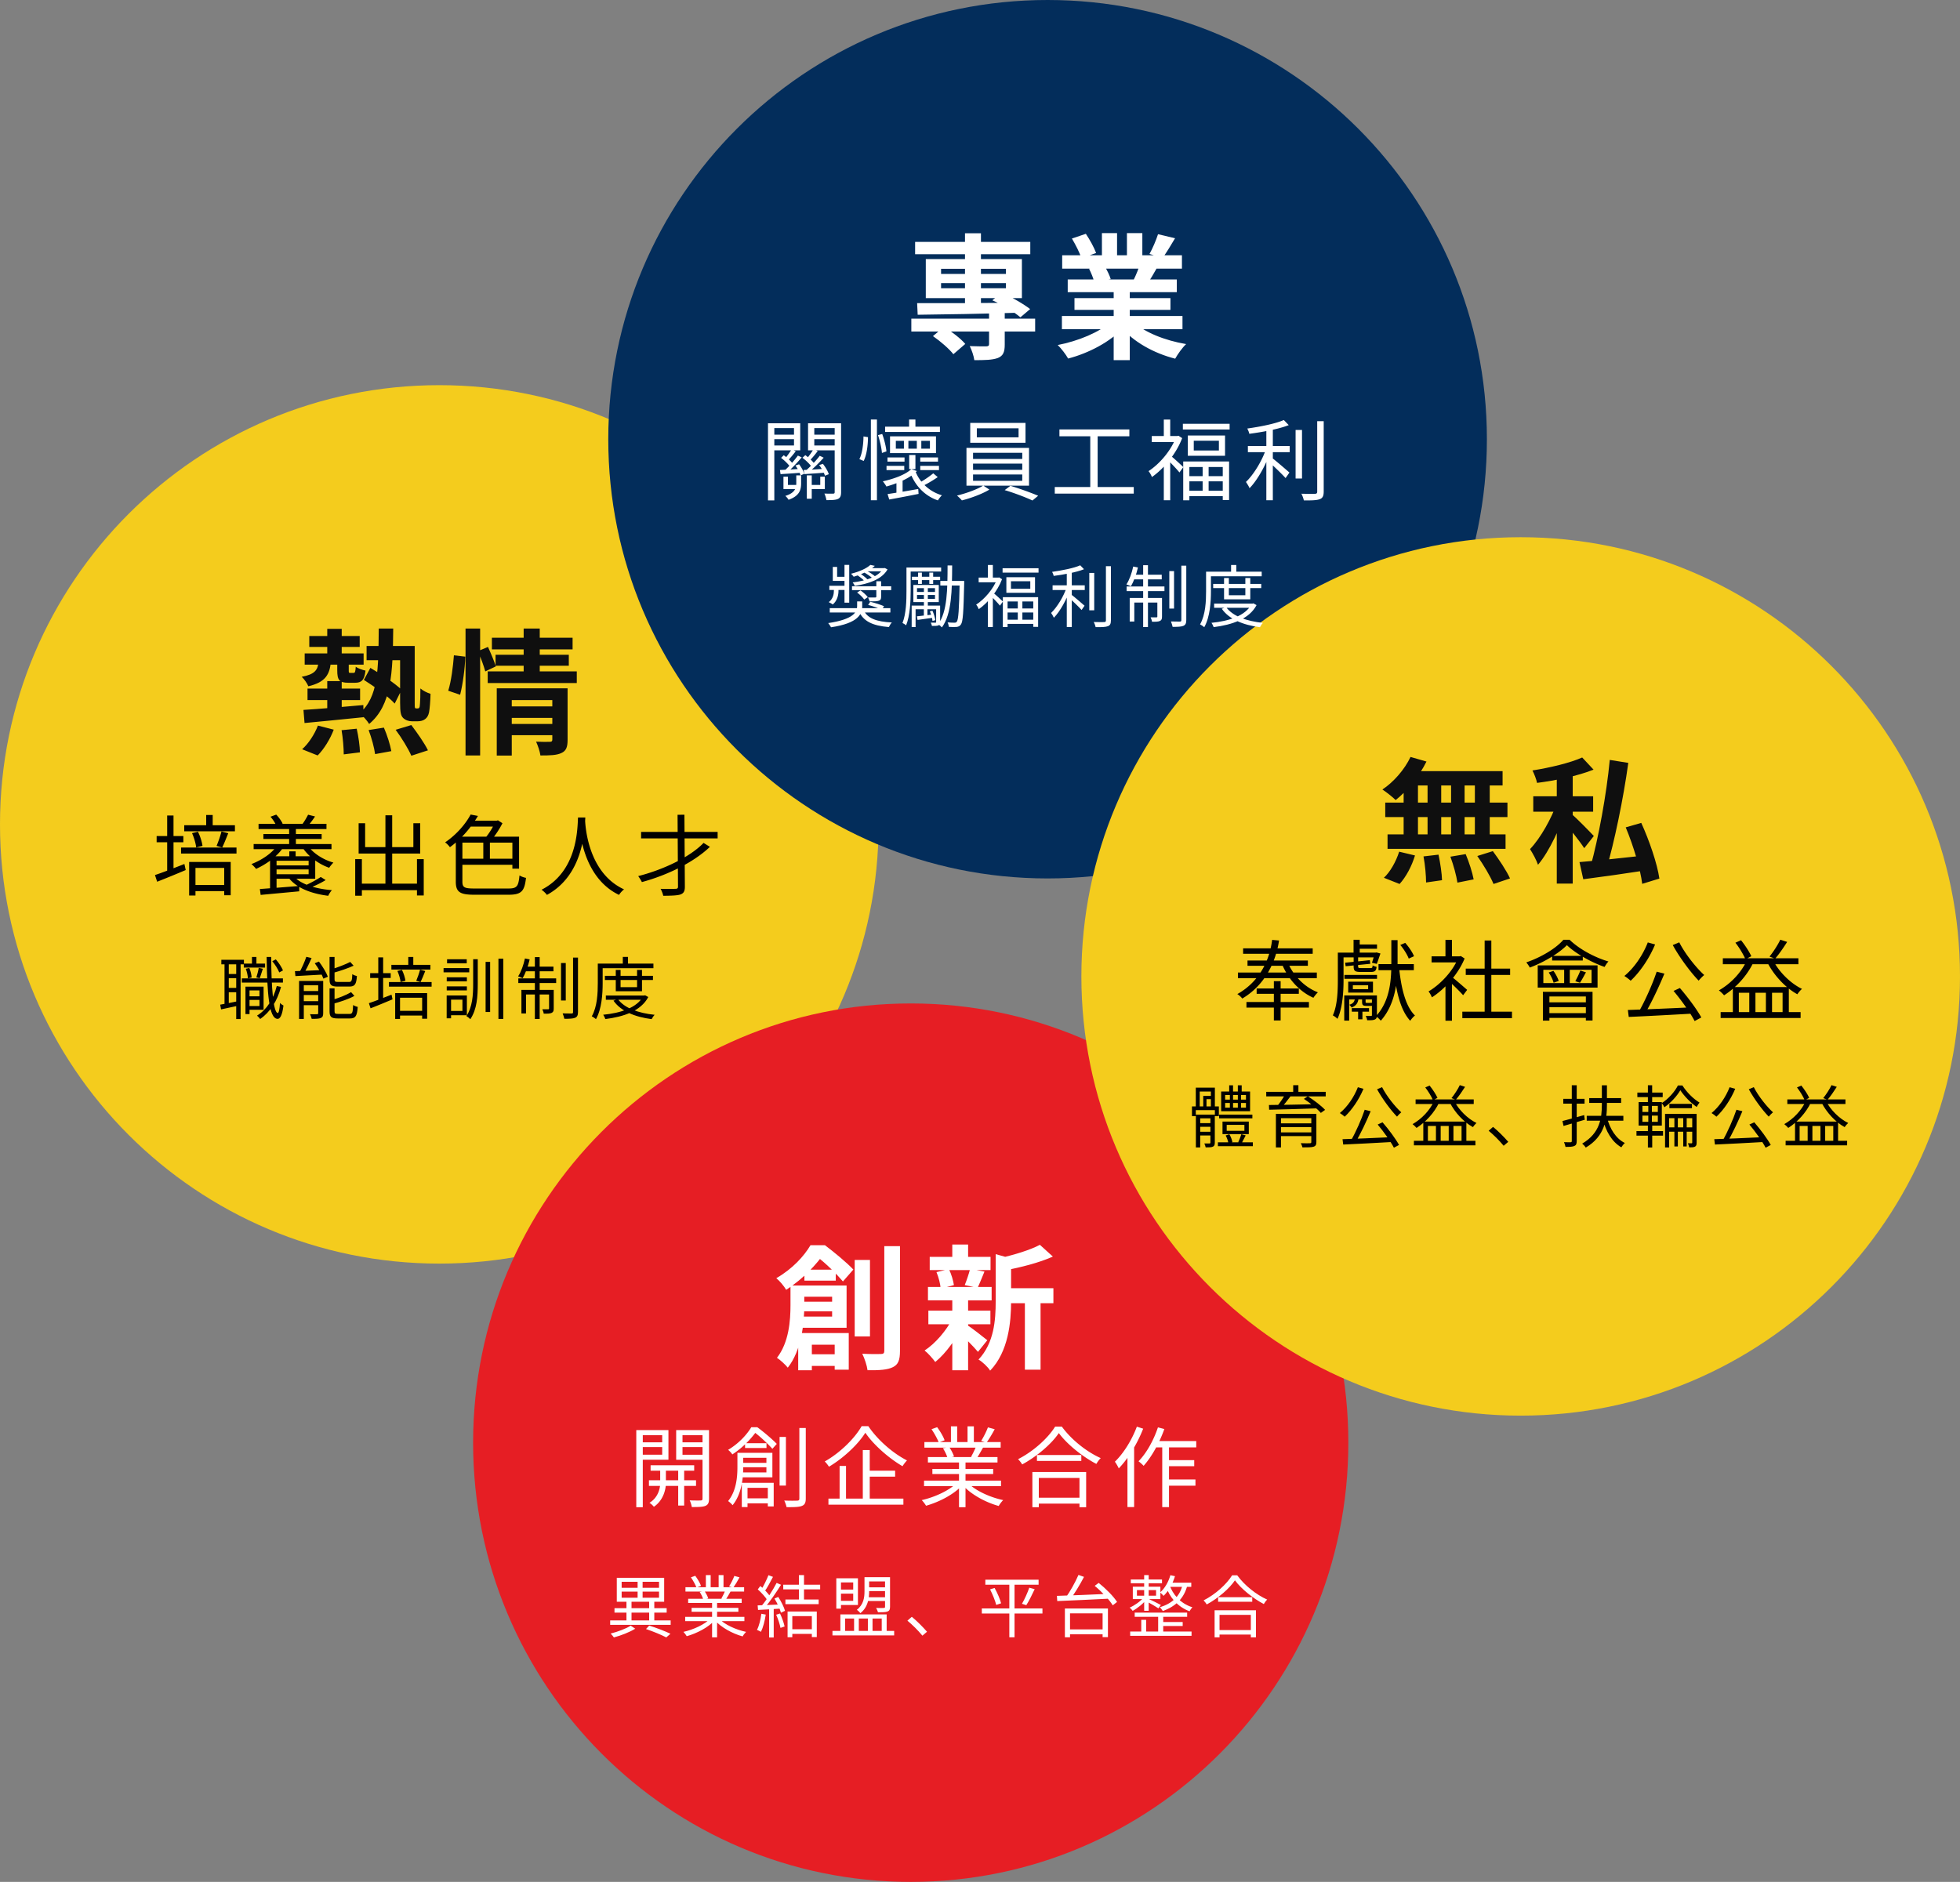 <svg xmlns="http://www.w3.org/2000/svg" width="580" height="557" fill="none" viewBox="0 0 580 557">
  <rect x="0" y="0" width="580" height="557" fill="#808080" stroke="none"/>
  <path fill="#F4CC1D" d="M260 244c0 71.797-58.203 130-130 130S0 315.797 0 244s58.203-130 130-130 130 58.203 130 130Z"/>
  <path fill="#E61E24" d="M399 427c0 71.797-57.979 130-129.5 130S140 498.797 140 427s57.979-130 129.5-130S399 355.203 399 427Z"/>
  <path fill="#032D5B" d="M440 130c0 71.797-58.203 130-130 130s-130-58.203-130-130S238.203 0 310 0s130 58.203 130 130Z"/>
  <path fill="#F4CC1D" d="M580 289c0 71.797-58.203 130-130 130s-130-58.203-130-130 58.203-130 130-130 130 58.203 130 130Z"/>
  <path fill="#fff" d="M269.68 94.32h36.64v3.8h-36.64v-3.8Zm1.12-22.72h34.08v3.64H270.8V71.6ZM292.68 92h4.64v10c0 2.16-.44 3.32-2.04 3.96-1.64.6-3.88.64-6.96.64-.16-1.24-.76-3-1.36-4.16 1.92.08 4.24.08 4.88.08.64-.04.84-.2.84-.68V92Zm-7.12-22.96h4.72V90.6h-4.72V69.04Zm-9.48 30.44 3.28-2.76c2.2 1.4 5 3.52 6.28 5.08l-3.52 3.04c-1.2-1.56-3.84-3.84-6.04-5.36Zm2.4-15.68v1.52h19.2V83.8h-19.2Zm0-4.24v1.52h19.2v-1.52h-19.2Zm-4.52-2.88h28.44v11.56h-28.44V76.68Zm19.68 12.2 2.8-2.16c2.96 1.2 6.48 3.28 8.4 4.76l-2.88 2.44c-1.88-1.6-5.4-3.8-8.32-5.04Zm-22.24.84c7.36.04 19.16 0 30.2-.12l-.2 2.96c-10.72.32-22.16.52-29.84.6l-.16-3.44Zm42.84 3.8h35.68v3.92h-35.68v-3.92Zm.08-17.96h35.44v3.96h-35.44v-3.96Zm1.64 7.16h32.28v3.76h-32.28v-3.76Zm2 5.52h28.4v3.48h-28.4v-3.48Zm11.6-3.6h4.76v21.96h-4.76V84.64ZM326.08 69h4.48v8.44h-4.48V69Zm7.4 0h4.56v8.16h-4.56V69Zm-4.8 26.28 3.76 1.68c-3.8 4.16-10.2 7.56-16.36 9.16-.64-1.16-2.04-3-3.08-4 6.04-1.16 12.4-3.8 15.68-6.84Zm6.6-.12c3.24 3.16 9.48 5.64 15.72 6.68-1.08 1-2.52 3-3.24 4.32-6.32-1.6-12.44-5-16.2-9.52l3.72-1.48Zm7.4-25.84 5.04 1.2c-1.28 2.2-2.64 4.36-3.68 5.84l-3.88-1.2c.92-1.64 1.96-4.08 2.52-5.84Zm-5.28 8.6 5.08 1.16c-1.08 1.92-2.12 3.68-2.96 4.96l-4.08-1.16c.72-1.44 1.56-3.48 1.96-4.96Zm-20.2-7.32 4.12-1.4c1.16 1.72 2.48 4.12 3.04 5.68L320 76.44c-.44-1.56-1.72-4-2.8-5.84Zm5.08 8.96 4.64-.72c.68 1.12 1.44 2.68 1.76 3.76l-4.88.84c-.24-1.04-.92-2.72-1.52-3.88Z"/>
  <path fill="#0F0F0F" d="M91.52 188.24h14.92v3.24H91.52v-3.24Zm16.96 2.96h12.2v4.2h-12.2v-4.2Zm-18.32 2.2h17.44v3.32H90.16v-3.32Zm6.68-7.28h4.28v9h-4.28v-9Zm0 15.48h4.28v9.72h-4.28v-9.72ZM91 203.8h15.56v3.4H91v-3.4Zm-1.2 6.32c4.48-.28 11.28-.84 17.72-1.44l.04 3.6c-6.24.64-12.72 1.28-17.44 1.72l-.32-3.88Zm10-14.6h3.4v2.88c0 .72.04.76.48.76h.92c.44 0 .56-.2.68-1.84.6.52 1.96.96 2.88 1.16-.32 2.84-1.2 3.6-3.08 3.6h-2c-2.72 0-3.28-.84-3.28-3.68v-2.88Zm12.28-9.48h4.28c-.12 13.24-.48 22.68-7.12 28.24-.6-1-1.88-2.48-2.88-3.12 5.68-4.88 5.6-13.08 5.72-25.12Zm-4.4 15.2 1.92-3.56c3.08 1.8 7.28 4.56 9.24 6.48l-2.04 4.08c-1.88-2.08-6-5.04-9.12-7Zm10.72-10.04h4.32v16.68c0 .92 0 1.44.08 1.6.08.16.2.2.36.2h.44c.2 0 .36-.04.44-.2.16-.16.2-.52.24-1.24.08-.76.12-2.4.12-4.48.76.68 2 1.28 3 1.6-.04 2.04-.24 4.52-.44 5.48-.2.96-.6 1.6-1.16 2-.56.44-1.36.64-2.16.64h-1.8c-.88 0-1.88-.32-2.56-1-.64-.68-.88-1.52-.88-4.48v-16.8Zm-17.32 24.92 4.48-.44c.52 2.28.92 5.2.96 7l-4.8.6c0-1.84-.24-4.84-.64-7.16Zm8-.04 4.52-.72c.96 2.2 1.88 5.12 2.2 6.96l-4.8.88c-.24-1.84-1.04-4.84-1.92-7.12Zm8-.08 4.64-1.4c1.72 2.28 3.92 5.4 4.92 7.48l-4.92 1.6c-.88-2.04-2.88-5.32-4.64-7.68Zm-23-1.24 4.68 1.2c-1.04 2.76-2.88 5.76-4.76 7.64l-4.6-1.84c1.8-1.56 3.64-4.32 4.68-7Zm.2-19.04h3.64c-.32 3.88-1.56 6.2-6.68 7.4-.32-.84-1.24-2.16-1.96-2.8 3.96-.76 4.8-2.04 5-4.6Zm56.2 13.36h13.84v3.4h-13.84v-3.4Zm-4.92-20.32h23.88v3.44h-23.88v-3.44Zm1.08 5.04h21.68v3.24h-21.68v-3.24Zm-2.32 4.92h26.36v3.44h-26.36v-3.44Zm6.2 15.56h13.88v3.32h-13.88v-3.32ZM147 203.72h17.12v3.48h-12.68v16.44H147v-19.92Zm16.44 0h4.52V219c0 2.08-.4 3.24-1.84 3.88-1.44.68-3.4.72-6.2.72-.16-1.2-.76-2.96-1.28-4.08 1.6.08 3.52.08 4.08.04.52 0 .72-.16.72-.64v-15.2Zm-8.48-17.68h4.76v13.8h-4.76v-13.8Zm-17.2 0h4.32v37.56h-4.32v-37.56Zm-3.44 7.92 3.36.4c-.08 3.36-.72 8.16-1.52 11.28l-3.52-1.2c.88-2.76 1.44-7.24 1.68-10.48Zm7.12-1.24 2.96-1.24c.84 1.84 1.88 4.28 2.32 5.76l-3.12 1.48c-.4-1.56-1.36-4.08-2.16-6Zm275.96 31.32 4.72 1.36c-2.2 4.44-5.76 8.76-9.12 11.4-.88-.88-2.8-2.4-3.92-3.12 3.36-2.24 6.56-5.92 8.32-9.64Zm-.32 4.2h27.56v4.24h-28.72l1.16-4.24Zm-7.16 9.32h36.16v4.28h-36.16v-4.28Zm.68 9.4h34.92v4.28H410.6v-4.28Zm11.84-17.2h4.04v19.44h-4.04v-19.44Zm-7.08 0h4.24v19.48h-4.24v-19.48Zm14.04 0h4v19.48h-4v-19.48Zm7.04 0h4.4v19.48h-4.4v-19.48Zm-15.2 23.72 4.44-.52c.52 2.44 1 5.6 1.04 7.56l-4.72.68c0-1.96-.28-5.24-.76-7.72Zm7.96.08 4.52-.76c1 2.36 2 5.52 2.36 7.48l-4.8.96c-.28-1.96-1.16-5.2-2.08-7.68Zm7.96-.2 4.6-1.44c1.8 2.44 4.08 5.84 5.08 8.08l-4.88 1.64c-.88-2.2-3-5.72-4.8-8.28Zm-23.12-1.28 4.68 1.12c-.92 3.08-2.64 6.36-4.56 8.44l-4.64-1.84c1.84-1.68 3.6-4.8 4.52-7.72Zm46.64-24.12h4.72v33.56h-4.72v-33.56Zm-6.96 7.72h17.72v4.56h-17.72v-4.56Zm7 1.96 2.92 1.4c-1.84 5.68-5.12 12.92-8.52 16.92-.44-1.36-1.56-3.4-2.36-4.64 3.16-3.28 6.44-9.28 7.96-13.68Zm7.48-13.44 3.36 3.6c-4.72 1.88-11.12 3.2-16.72 3.92-.2-1.04-.84-2.68-1.36-3.68 5.28-.84 11.16-2.24 14.72-3.84Zm-3.04 16.84c1.28 1 5.52 5.36 6.48 6.4l-2.84 3.6c-1.36-2.12-4.52-6.04-6.12-7.84l2.48-2.16Zm11.2-16.12 5.48.88c-1.48 10.76-4.12 23.36-6.52 31.6l-4.64-.96c2.32-8.36 4.72-21.32 5.68-31.52Zm-8.96 30.24c4.88-.4 12.72-1.2 20.12-2.04l.12 4.4c-6.72 1.04-13.84 2.04-19.12 2.72l-1.12-5.08Zm13.68-10.28 4.6-1.32c2.4 5.28 4.72 12.04 5.36 16.48l-5.08 1.56c-.52-4.32-2.6-11.28-4.88-16.72Z"/>
  <path fill="#fff" d="M238.04 375.8h9.28v3.24h-9.28v-3.24Zm-.12 25.04h11.88v3.44h-11.88v-3.44Zm-2.08-15.56h12.8v2.84h-12.8v-2.84Zm-1.92-4.8H238v5.88c0 5.28-.8 13.28-4.88 18.44-.64-.84-2.36-2.4-3.2-2.92 3.56-4.6 4-11.04 4-15.6v-5.8Zm2.32 0h14.28V393h-14.4v-3.32h10.12v-5.88h-10v-3.32Zm-.04 14.08h14.96v10.84H247V398h-6.76v7.56h-4.04v-11Zm16.72-21.64h4.52v22.64h-4.52v-22.64Zm8.76-4.08h4.64v31c0 2.72-.52 4.04-2.08 4.8-1.56.8-4 .96-7.52.92-.16-1.32-.88-3.52-1.56-4.88 2.4.12 4.76.12 5.52.08.72 0 1-.24 1-.92v-31Zm-21.84-.28h2.68v.96H244v1.36c-2.4 3.24-5.92 7.36-11.36 10.88-.6-1.08-2-2.72-2.92-3.44 4.8-2.76 8.2-6.52 10.12-9.76Zm1.04 0h3.24c2.8 2.12 6.44 5.12 8.4 7.2l-3.08 3.52c-1.68-2-5.12-5.44-7.72-7.36h-.84v-3.36Zm55.92 12.72h14.92v4.44H296.8v-4.44ZM275.12 372h18v3.92h-18V372Zm-.4 15.92h18.36v4.04h-18.36v-4.04Zm-.12-7h18.84v3.96H274.6v-3.96Zm28.68 2.28h4.64v22.2h-4.64v-22.2Zm-21.48-14.84h4.68v5.4h-4.68v-5.4Zm0 16.28h4.68v20.92h-4.68v-20.92Zm12.84-13.44 5.6 1.56c-.04.4-.32.6-1.04.72v11.76c0 5.96-.76 14.8-6.2 20.44-.6-1.04-2.36-2.68-3.44-3.28 4.64-4.92 5.08-11.76 5.08-17.24V371.2Zm13.08-2.76 3.84 3.48c-4.08 1.84-9.52 3.2-14.2 4.08-.24-1.04-.92-2.72-1.48-3.64 4.28-.96 9-2.4 11.84-3.92Zm-21.6 23.68c1.24.76 5.08 3.76 6.04 4.56l-2.76 3.44c-1.32-1.6-4.36-4.6-5.84-5.92l2.56-2.08Zm-9-15.6 3.68-.88c.72 1.44 1.28 3.4 1.48 4.72l-3.92 1.04c-.08-1.32-.6-3.36-1.24-4.88Zm9.96-.96 4.24.8c-.76 1.84-1.44 3.56-2.04 4.8l-3.8-.8c.56-1.36 1.24-3.4 1.6-4.8Zm-5.24 14.72 3.4 1.24c-1.96 4.4-5.28 9-8.48 11.6-.76-1.04-2.16-2.64-3.16-3.4 3.16-2.04 6.48-5.92 8.24-9.44Z"/>
  <path fill="#000" d="M54.516 244.254h15.002v1.794H54.516v-1.794Zm2.366 17.68h10.374v1.82H56.882v-1.82Zm-3.302-11.076h16.406v1.768H53.58v-1.768Zm7.436-9.646h1.924v3.744h-1.924v-3.744Zm-5.044 13.91H68.27v9.854h-1.924v-8.086h-8.502v8.164h-1.872v-9.932Zm9.568-9.022 2.002.52c-.598 1.482-1.248 3.146-1.794 4.238l-1.664-.494c.494-1.144 1.144-2.99 1.456-4.264Zm-8.71.494 1.742-.416c.676 1.3 1.196 3.042 1.352 4.186l-1.872.468c-.104-1.144-.624-2.886-1.222-4.238Zm-10.478.858h7.904v1.846h-7.904v-1.846Zm3.12-6.084h1.872v16.952h-1.872v-16.952Zm-3.614 17.628c2.21-.728 5.538-2.028 8.71-3.276l.39 1.794a338.144 338.144 0 0 1-8.45 3.458l-.65-1.976Zm30.654-15.158H96.61v1.534H76.512v-1.534Zm1.43 3.016H95.18v1.456H77.942v-1.456Zm-2.886 2.964h23.036v1.508H75.056v-1.508Zm5.928 6.318h10.92v1.196h-10.92v-1.196Zm4.576-11.57h2.002v6.006H85.56v-6.006Zm.052 7.41h1.872v2.314h-1.872v-2.314Zm-5.564-10.244 1.69-.624c.78.78 1.534 1.898 1.898 2.652l-1.82.754c-.286-.78-1.04-1.95-1.768-2.782Zm11.128-.598 2.054.52c-.676 1.014-1.43 2.028-2.054 2.704l-1.638-.52c.572-.754 1.248-1.95 1.638-2.704Zm-.13 9.1c1.508 2.236 4.55 4.212 7.618 5.07-.39.39-.962 1.066-1.248 1.534-3.12-1.066-6.24-3.406-7.93-6.032l1.56-.572Zm-4.212 8.996c2.028 2.444 6.37 3.822 11.388 4.238-.39.39-.858 1.144-1.092 1.664-5.2-.65-9.568-2.392-11.83-5.486l1.534-.416Zm-5.642-5.798h12.09v6.656h-12.09v-1.326h10.14v-4.004h-10.14v-1.326Zm-1.274 0h1.924v10.218h-1.924v-10.218Zm-3.016 9.698c2.86-.208 7.332-.546 11.648-.91v1.586c-4.108.39-8.398.78-11.414 1.066l-.234-1.742Zm18.018-3.562 1.456.91c-1.534.962-3.536 1.872-5.122 2.47l-1.118-.806c1.508-.65 3.588-1.768 4.784-2.574Zm-12.87-9.334 1.794.546c-1.82 2.756-5.018 4.992-8.06 6.396-.26-.364-.936-1.066-1.378-1.43 3.068-1.196 6.032-3.146 7.644-5.512Zm24.024 11.31h18.356v1.924h-18.356v-1.924Zm7.982-20.228h2.002v21.32h-2.002v-21.32Zm-8.944 12.974h1.976v10.816h-1.976V254.29Zm18.278 0h2.002v10.738h-2.002V254.29Zm-17.264-10.634h1.924v7.072h14.274v-7.072h2.028v8.97h-18.226v-8.97Zm29.822 10.504h16.328v1.794h-16.328v-1.794Zm7.072-5.824h1.95v6.734h-1.95v-6.734Zm-7.15-.702h17.732v9.464h-1.976v-7.696H135.87v-1.768Zm-.988 0h1.95v13.312c0 1.664.546 2.028 3.406 2.028h10.244c2.522 0 2.938-.676 3.25-3.874.494.338 1.326.624 1.924.728-.442 3.848-1.248 4.992-5.122 4.992h-10.166c-4.212 0-5.486-.754-5.486-3.874v-13.312Zm4.342-4.732h8.164v1.742h-9.048l.884-1.742Zm.052-1.82 2.158.416c-1.846 3.094-4.55 6.526-8.294 9.256-.312-.468-.962-1.118-1.43-1.43 3.536-2.392 6.162-5.616 7.566-8.242Zm7.254 1.82h.442l.39-.104 1.326.858c-1.014 2.002-2.548 4.238-3.874 5.642-.286-.39-.884-.962-1.248-1.248 1.118-1.248 2.366-3.302 2.964-4.758v-.39Zm24.518-.936h2.158c-.208 4.082-.598 17.056-11.362 22.906-.338-.494-.988-1.092-1.586-1.534 10.608-5.408 10.608-17.914 10.79-21.372Zm2.08.52c.078 2.028.832 15.834 11.544 20.748-.572.442-1.17 1.092-1.482 1.638-11.024-5.278-11.752-19.812-11.934-22.204l1.872-.182Zm27.378-1.326 2.028-.026.13 21.19c.026 1.456-.338 2.054-1.3 2.418-.91.312-2.6.364-5.096.39-.104-.572-.468-1.508-.78-2.054 1.95.026 3.874 0 4.42 0 .546-.026.754-.182.728-.728l-.13-21.19Zm-10.79 5.07h22.646v1.924h-22.646v-1.924Zm18.486 3.25 1.872 1.17c-4.784 4.576-12.48 8.346-20.124 10.426a14.11 14.11 0 0 0-1.092-1.768c7.436-1.898 15.34-5.642 19.344-9.828Z"/>
  <path fill="#fff" d="m235.374 137.784 1.092-.364c.676.884 1.326 2.054 1.534 2.834l-1.118.442c-.208-.806-.832-2.002-1.508-2.912Zm-4.238-2.262.78-.78c1.04.728 2.184 1.794 2.73 2.574l-.806.91c-.52-.806-1.664-1.924-2.704-2.704Zm3.094-2.496 1.248.52a30.108 30.108 0 0 1-2.184 2.6l-.962-.442c.624-.754 1.456-1.924 1.898-2.678Zm1.872 1.82 1.144.52c-1.248 1.482-2.912 3.276-4.238 4.394l-.858-.468c1.3-1.17 3.016-3.146 3.952-4.446Zm2.652 5.85h1.456v6.916h-1.456v-6.916Zm-7.956-1.586c1.638-.078 3.874-.182 6.24-.338v1.144c-2.21.182-4.316.312-6.058.416l-.182-1.222Zm11.596-1.456 1.118-.364c.728.91 1.482 2.184 1.742 3.068l-1.144.442c-.26-.884-.962-2.184-1.716-3.146Zm-4.94-2.158.858-.78c1.04.754 2.262 1.872 2.782 2.678l-.858.884c-.52-.832-1.716-2.002-2.782-2.782Zm3.276-2.522 1.248.52c-.754 1.014-1.638 2.08-2.366 2.808l-.962-.442c.676-.78 1.586-2.08 2.08-2.886Zm1.846 1.924 1.17.572c-1.3 1.456-3.068 3.224-4.472 4.316l-.858-.468c1.352-1.144 3.172-3.094 4.16-4.42Zm-4.784 4.212c1.69-.078 3.952-.208 6.422-.364v1.144c-2.184.182-4.368.312-6.136.442l-.286-1.222Zm-5.954 1.976h1.326v2.444h3.172v1.222h-4.498v-3.666Zm10.894 0h1.352v3.666h-4.29v-1.222h2.938v-2.444Zm-7.098-.39h1.43v2.34c0 1.95-.468 3.744-3.718 4.888-.182-.338-.624-.884-.962-1.144 2.886-.884 3.25-2.34 3.25-3.77v-2.314Zm-7.358-12.038h7.306v1.326h-7.306v-1.326Zm11.96 0h7.488v1.326h-7.488v-1.326Zm6.76-3.38h1.898v20.358c0 1.092-.208 1.69-.91 2.028-.702.338-1.82.364-3.432.364-.078-.52-.338-1.43-.598-1.95 1.144.052 2.236.052 2.6.026.338 0 .442-.13.442-.468v-20.358Zm-18.564 0h8.372v8.008h-8.372v-1.43h6.526v-5.148h-6.526v-1.43Zm19.5 0v1.43h-6.968v5.148h6.968v1.43h-8.814v-8.008h8.814Zm-20.67 0h1.872v22.828h-1.872v-22.828Zm41.782 9.386h1.846v4.186h-1.846v-4.186Zm-6.422.728h5.044v1.248h-5.044v-1.248Zm-.286 2.496h5.252v1.248h-5.252v-1.248Zm9.984 0h5.538v1.248h-5.538v-1.248Zm0-2.496h5.252v1.248h-5.252v-1.248Zm.312-4.914v2.314h2.548v-2.314h-2.548Zm-3.822 0v2.314h2.496v-2.314h-2.496Zm-3.718 0v2.314h2.392v-2.314h-2.392Zm-1.716-1.326h13.598v4.966h-13.598v-4.966Zm-1.456-2.86h16.224v1.56H261.92v-1.56Zm7.098-2.132h1.872v2.964h-1.872v-2.964Zm.65 14.69 1.664.572c-2.028 2.132-5.746 3.64-9.022 4.576-.208-.39-.754-1.196-1.066-1.534 3.172-.702 6.656-1.924 8.424-3.614Zm-7.02 7.384a296.39 296.39 0 0 0 9.074-1.508l.104 1.456a423.75 423.75 0 0 1-8.684 1.664l-.494-1.612Zm13.52-6.136 1.326 1.118a38.151 38.151 0 0 1-4.758 2.782l-1.014-.936c1.404-.728 3.328-2.028 4.446-2.964Zm-5.226-.468c1.326 3.276 4.16 5.902 7.8 6.968-.416.364-.936 1.066-1.196 1.508-3.822-1.3-6.656-4.238-8.138-8.06l1.534-.416Zm-13.234-15.47h1.794v23.894h-1.794V124.16Zm-2.184 5.018 1.326.208c0 2.288-.364 5.278-1.274 7.046l-1.274-.546c.858-1.612 1.196-4.446 1.222-6.708Zm4.29-.39 1.248-.338c.624 1.69 1.144 3.848 1.248 5.148l-1.326.468c-.104-1.326-.572-3.562-1.17-5.278Zm5.46 13.442.91-.936.91.286v5.044h-1.82v-4.394Zm23.79-15.47v2.678h12.35v-2.678h-12.35Zm-1.95-1.586h16.354v5.876h-16.354v-5.876Zm.832 12.038v1.846h14.56v-1.846h-14.56Zm0 3.224v1.872h14.56v-1.872h-14.56Zm0-6.422v1.82h14.56v-1.82h-14.56Zm-1.95-1.456h18.512v11.18h-18.512v-11.18Zm4.966 11.154 1.82 1.196c-2.08 1.274-5.46 2.522-8.138 3.198-.338-.416-.988-1.04-1.456-1.43 2.73-.65 6.136-1.898 7.774-2.964Zm6.344 1.352 1.69-1.274c2.704.806 6.188 2.08 8.216 2.938l-1.69 1.404c-1.924-.91-5.46-2.262-8.216-3.068Zm16.198-17.966H334.2v2.028h-20.696v-2.028Zm-1.378 17.056H335.5v1.95h-23.374v-1.95Zm10.504-16.042h2.184v16.848h-2.184v-16.848Zm33.254 9.412h1.768v8.788h-1.768v-8.788Zm-2.626-7.072v2.886h7.436v-2.886h-7.436Zm-1.768-1.56h11.024v6.006H351.49v-6.006Zm-1.352 7.696h13.572v11.414h-1.872v-9.776h-9.88v9.854h-1.82v-11.492Zm1.066 4.342h11.518v1.534h-11.518v-1.534Zm.026 4.316h11.492v1.612H351.23v-1.612Zm-1.196-19.812h13.832v1.69h-13.832v-1.69Zm-9.204 3.614h7.852v1.794h-7.852v-1.794Zm3.562-4.862h1.898v5.746h-1.898v-5.746Zm2.106 10.764c.702.52 3.094 2.73 3.666 3.302l-1.144 1.586c-.754-.962-2.808-3.094-3.64-3.9l1.118-.988Zm1.482-5.902h.416l.338-.078 1.092.702c-1.794 4.732-5.486 9.1-8.944 11.518-.182-.494-.676-1.404-1.014-1.742 3.25-2.106 6.656-6.058 8.112-9.984v-.416Zm-3.588 7.826 1.898-2.34v13.52h-1.898v-11.18Zm24.882-4.862h12.376v1.82h-12.376v-1.82Zm14.118-4.758h1.898v14.378h-1.898v-14.378Zm-8.658-.884h1.924v21.684h-1.924V126.37Zm15.054-1.716h1.924v20.826c0 1.352-.338 1.95-1.17 2.262-.858.338-2.314.39-4.706.364-.104-.546-.416-1.404-.728-1.976 1.872.052 3.484.052 3.978.026.494 0 .702-.156.702-.65v-20.852Zm-9.88-.338 1.456 1.508c-3.016 1.196-7.722 2.054-11.674 2.574-.078-.468-.364-1.144-.598-1.56 3.848-.546 8.372-1.43 10.816-2.522Zm-5.252 8.528 1.404.572c-1.326 3.952-3.874 8.606-6.292 11.076-.234-.572-.728-1.352-1.066-1.846 2.288-2.184 4.81-6.318 5.954-9.802Zm1.742 2.678c.988.702 4.342 3.614 5.174 4.342l-1.144 1.638c-1.066-1.196-3.9-3.926-5.096-4.94l1.066-1.04Z"/>
  <path fill="#000" d="M366.326 287.858h23.348v1.664h-23.348v-1.664Zm2.834-3.562h17.862v1.56H369.16v-1.56Zm-1.3-3.614h20.592v1.612H367.86v-1.612Zm4.004 11.882h12.48v1.586h-12.48v-1.586Zm-3.016 4.004h18.486v1.664h-18.486v-1.664Zm12.194-11.778c1.638 3.952 4.966 7.384 8.944 8.918a9.948 9.948 0 0 0-1.326 1.612c-4.108-1.82-7.488-5.538-9.308-10.01l1.69-.52Zm-4.082 5.616h2.002v11.622h-2.002v-11.622Zm-.52-12.22 2.054.182c-.962 6.292-4.082 13.156-10.894 17.186-.286-.442-.988-1.066-1.456-1.326 6.682-3.718 9.62-10.27 10.296-16.042Zm31.486 7.176h10.452v1.794h-10.452v-1.794Zm-6.5-5.824h6.058v1.274h-6.058v-1.274Zm-3.588 9.022h9.646v1.144h-9.646v-1.144Zm2.184 9.828h5.096v1.04h-5.096v-1.04Zm-3.224-16.432h10.478v1.404h-10.478v-1.404Zm14.924-3.692h1.846v6.578c0 4.94-.39 12.116-4.966 17.264-.312-.39-.962-1.014-1.456-1.326 4.42-4.68 4.576-11.492 4.576-15.938v-6.578Zm2.288 8.112c.624 6.084 1.898 11.466 4.706 14.196-.468.338-1.092 1.066-1.404 1.56-2.938-3.172-4.238-8.866-4.914-15.522l1.612-.234Zm.364-6.682 1.456-.624c1.04 1.17 2.158 2.808 2.6 3.952l-1.56.702c-.416-1.118-1.456-2.808-2.496-4.03Zm-13.832-1.534h1.82v4.316h-1.82v-4.316Zm1.352 20.462h1.274v3.068h-1.274v-3.068Zm-6.006-16.666h1.69v8.086c0 3.406-.26 8.268-1.794 11.518-.286-.312-.988-.858-1.378-1.014 1.378-3.042 1.482-7.358 1.482-10.504v-8.086Zm2.158 2.99 7.306-.754.156 1.066-7.306.728-.156-1.04Zm8.736-2.99h.26l.312-.052 1.144.312c-.364 1.04-.754 2.262-1.092 3.068l-1.43-.338c.286-.754.598-1.846.806-2.756v-.234Zm-6.214 1.352h1.326v2.73c0 .416.104.494.884.494h2.704c.572 0 .65-.078.702-.806.312.208.806.364 1.17.442-.104 1.17-.546 1.508-1.664 1.508h-2.99c-1.716 0-2.132-.286-2.132-1.638v-2.73Zm2.496 11.778h1.04v1.378c0 .338.026.364.364.364h.962c.286 0 .364 0 .416-.052.208.13.598.234.91.286-.078.442-.442.65-1.092.65h-1.3c-1.04 0-1.3-.208-1.3-1.248v-1.378Zm-2.73-3.484v1.17h4.524v-1.17h-4.524Zm-1.378-1.04h7.332v3.224h-7.332v-3.224Zm-1.17 4.056h8.892v1.196h-7.436v6.266h-1.456v-7.462Zm8.19 0h1.482v5.798c0 .702-.104 1.092-.598 1.326-.494.234-1.196.234-2.288.234a3.717 3.717 0 0 0-.442-1.274h1.586c.208 0 .26-.078.26-.286v-5.798Zm-4.992.52h1.066c-.104 1.56-.598 2.496-2.106 3.068-.104-.26-.442-.65-.676-.806 1.274-.39 1.638-1.04 1.716-2.262Zm31.746 4.29h14.69v1.924h-14.69v-1.924Zm1.014-12.74h13.13v1.872h-13.13v-1.872Zm5.59-8.32h1.976v21.996h-1.976v-21.996Zm-15.704 4.68h8.632v1.794h-8.632v-1.794Zm4.108 7.8 1.924-2.314v13.572h-1.924v-11.258Zm0-12.662h1.924v5.746h-1.924v-5.746Zm1.768 10.868c.884.624 3.9 3.276 4.654 3.926l-1.196 1.586c-.962-1.118-3.51-3.588-4.576-4.524l1.118-.988Zm2.028-6.006h.39l.364-.078 1.118.728c-1.976 4.784-5.954 9.1-9.672 11.492-.208-.494-.676-1.404-1.014-1.742 3.536-2.08 7.254-6.032 8.814-9.984v-.416Zm25.168 4.004v3.926h14.274v-3.926h-14.274Zm-1.664-1.326h17.706v6.578h-17.706v-6.578Zm4.264-2.808h9.074v1.378h-9.074v-1.378Zm3.562 3.224h1.664v5.434h-1.664v-5.434Zm.806-6.396c-2.314 2.366-6.656 5.018-10.972 6.63a9.389 9.389 0 0 0-1.04-1.534c4.42-1.508 8.814-4.16 10.972-6.682h1.846c2.938 2.834 7.462 5.226 11.492 6.422-.416.416-.858 1.118-1.144 1.612-3.822-1.326-8.502-3.9-11.154-6.448Zm-5.382 8.086 1.404-.468c.676.91 1.3 2.132 1.56 2.964l-1.508.546c-.208-.832-.806-2.106-1.456-3.042Zm9.36-.572 1.664.52c-.598 1.118-1.248 2.314-1.768 3.094l-1.378-.468c.494-.884 1.17-2.262 1.482-3.146Zm-11.076 6.292h14.69v8.502h-1.976v-7.124h-10.79v7.15h-1.924v-8.528Zm1.144 3.12h12.428v1.43h-12.428v-1.43Zm0 3.198h12.428v1.404h-12.428v-1.404Zm32.526-12.272 2.288.572c-1.638 3.926-3.9 8.788-5.824 11.934l-1.794-.572c1.846-3.198 4.108-8.268 5.33-11.934Zm-8.528 11.336c4.758-.156 12.324-.468 19.292-.806l-.052 1.872c-6.812.39-14.092.78-18.98.988l-.26-2.054Zm13.52-5.642 1.872-.858c2.366 2.73 5.044 6.344 6.344 8.71l-1.976 1.066c-1.222-2.366-3.926-6.162-6.24-8.918Zm-7.618-14.352 2.158.598c-1.742 4.186-4.472 8.164-7.228 10.738-.416-.39-1.326-1.092-1.872-1.404 2.86-2.34 5.434-6.084 6.942-9.932Zm9.308-.026c1.716 3.406 4.992 7.514 7.384 9.672-.52.416-1.248 1.17-1.638 1.664-2.418-2.47-5.668-6.89-7.67-10.53l1.924-.806Zm12.246 20.644h23.66v1.742h-23.66v-1.742Zm.65-15.938h22.36v1.768h-22.36v-1.768Zm2.964 8.528h16.562v8.294H527.5v-6.604h-3.12v6.604h-1.82v-6.604h-3.094v6.604h-1.82v-6.604h-3.094v6.604h-1.768v-8.294Zm.754-13.13 1.664-.728c1.196 1.482 2.47 3.432 3.042 4.732l-1.742.91c-.546-1.352-1.794-3.432-2.964-4.914Zm13.286-.884 2.028.65c-1.092 1.716-2.444 3.692-3.562 4.966l-1.664-.624c1.092-1.326 2.47-3.458 3.198-4.992Zm-9.828 6.006 1.924.598c-1.95 4.134-5.252 7.618-8.736 9.854-.312-.39-1.066-1.118-1.534-1.456 3.51-2.002 6.604-5.226 8.346-8.996Zm7.67.026c1.716 3.458 5.174 6.89 8.58 8.528-.442.364-1.066 1.092-1.378 1.586-3.484-1.898-6.942-5.59-8.892-9.464l1.69-.65Z"/>
  <path fill="#fff" d="M192.526 433.678h12.896v1.612h-12.896v-1.612Zm-.494 4.446h13.936v1.664h-13.936v-1.664Zm8.658-3.926h1.768v11.414h-1.768v-11.414Zm-5.33.078h1.69v4.732c0 1.586-.624 4.992-3.562 6.968-.26-.364-.858-.91-1.3-1.17 2.626-1.612 3.172-4.368 3.172-5.798v-4.732Zm-6.058-7.384h7.306v1.404h-7.306v-1.404Zm11.986 0h7.358v1.404h-7.358v-1.404Zm6.604-3.614h1.924v20.28c0 1.17-.26 1.794-1.04 2.132-.78.338-2.08.364-4.056.364-.078-.52-.338-1.43-.624-1.976 1.43.052 2.834.052 3.25.026.416 0 .546-.156.546-.546v-20.28Zm-18.434 0h8.346v8.762h-8.346v-1.482h6.5v-5.772h-6.5v-1.508Zm19.37 0v1.508h-6.864v5.798h6.864v1.482h-8.736v-8.788h8.736Zm-20.54 0h1.924v22.828h-1.924v-22.828Zm32.188 3.874h6.344v1.43h-6.344v-1.43Zm-.26 16.328h8.112v1.482h-8.112v-1.482Zm-1.17-10.504h8.684v1.3h-8.684v-1.3Zm-.832-2.964h1.716v4.29c0 3.276-.494 7.982-3.146 11.206-.26-.364-.962-.988-1.326-1.222 2.418-2.964 2.756-7.046 2.756-10.036v-4.238Zm.962 0h9.386v7.254h-9.438v-1.456h7.67v-4.342h-7.618v-1.456Zm.338 8.866h9.438v6.994h-1.742v-5.512h-6.006v5.694h-1.69v-7.176Zm11.18-13.572h1.872v14.404h-1.872v-14.404Zm5.85-2.652h1.898v20.852c0 1.326-.338 1.898-1.144 2.21-.806.338-2.21.39-4.55.364-.078-.494-.39-1.378-.676-1.95 1.768.078 3.328.052 3.796.026.494 0 .676-.156.676-.624v-20.878Zm-14.222-.234h1.066v.416h.624v.572c-1.482 2.106-3.874 4.836-7.306 7.072-.26-.442-.858-1.066-1.248-1.352 3.224-1.924 5.59-4.576 6.864-6.708Zm.364 0h1.404c1.976 1.456 4.446 3.562 5.772 4.94l-1.3 1.456c-1.222-1.352-3.588-3.64-5.486-5.018h-.39v-1.378Zm33.384 1.638c-2.08 3.354-6.318 7.41-10.764 10.062a8.42 8.42 0 0 0-1.248-1.56c4.55-2.548 8.892-6.864 10.92-10.452h1.976c2.73 4.082 7.306 8.06 11.44 10.14a12.084 12.084 0 0 0-1.326 1.716c-4.082-2.366-8.632-6.396-10.998-9.906Zm.182 11.232h8.632v1.768h-8.632v-1.768Zm-11.102 8.268h22.178v1.794H245.15v-1.794Zm10.166-14.378h2.054v15.314h-2.054V429.18Zm-6.864 4.706h1.898v10.53h-1.898v-10.53Zm24.986 4.342h22.776v1.638h-22.776v-1.638Zm.104-11.414h22.568v1.664h-22.568v-1.664Zm1.04 4.446h20.592v1.612h-20.592v-1.612Zm1.326 3.51H293.9v1.508h-17.992v-1.508Zm7.878-2.756h1.924v14.092h-1.924v-14.092Zm-2.392-9.854h1.846v5.434h-1.846v-5.434Zm4.914 0h1.872v5.356h-1.872v-5.356Zm-3.146 16.718 1.56.728c-2.418 2.704-6.812 4.966-10.686 6.058a9.747 9.747 0 0 0-1.274-1.664c3.848-.858 8.19-2.86 10.4-5.122Zm3.172-.052c2.21 2.34 6.578 4.342 10.53 5.174-.442.416-1.04 1.196-1.326 1.742-3.952-1.092-8.294-3.458-10.738-6.266l1.534-.65Zm6.006-16.354 2.002.546c-.754 1.43-1.69 2.964-2.418 3.978l-1.586-.52c.702-1.092 1.56-2.808 2.002-4.004Zm-3.484 5.512 2.028.494c-.65 1.17-1.326 2.366-1.898 3.198l-1.638-.494c.52-.91 1.196-2.262 1.508-3.198Zm-13.208-4.966 1.664-.598c.884 1.17 1.846 2.808 2.21 3.874l-1.742.65c-.364-1.04-1.3-2.704-2.132-3.926Zm3.38 5.642 1.846-.364c.598.858 1.196 2.028 1.43 2.808l-1.924.416c-.208-.78-.78-2.002-1.352-2.86Zm27.82 2.002h13.13v1.742h-13.13v-1.742Zm-.468 12.636h13.936v1.742H306.38v-1.742Zm-.884-7.618h15.912v10.426h-1.976v-8.658h-12.038v8.658h-1.898V435.68Zm7.826-11.518c-2.132 3.172-6.396 6.864-10.842 9.282-.26-.442-.78-1.144-1.222-1.56 4.576-2.314 8.918-6.292 10.972-9.646h1.976c2.808 3.874 7.358 7.488 11.518 9.334-.494.468-.962 1.144-1.3 1.716-4.082-2.132-8.658-5.798-11.102-9.126Zm28.34 2.366h12.324v1.872h-13.234l.91-1.872Zm3.25 5.642h8.476v1.794h-8.476v-1.794Zm-.026 5.72h8.866v1.846h-8.866v-1.846Zm-.962-10.764h2.002v18.954h-2.002v-18.954Zm-1.274-4.654 1.898.494c-1.482 4.134-3.744 8.216-6.136 10.894-.286-.338-1.066-1.04-1.508-1.352 2.366-2.418 4.472-6.214 5.746-10.036Zm-6.24-.208 1.872.598c-1.716 4.394-4.394 8.84-7.228 11.752-.182-.468-.78-1.508-1.144-1.976 2.6-2.522 5.018-6.422 6.5-10.374Zm-2.782 6.708 1.924-1.95.052.026v19.006h-1.976v-17.082Z"/>
  <path fill="#000" d="M73.26 294.88h4.06v1.08h-4.06v-1.08Zm-1.12-9.68h6.3v1.18h-6.3v-1.18Zm-.58 4.38h12.16v1.24H71.56v-1.24Zm1.96 2.44H78v6.86h-4.48v-1.12h3.26v-4.62h-3.26v-1.12Zm-.88 0h1.2v8.12h-1.2v-8.12Zm1.92-8.78h1.32v2.8h-1.32v-2.8Zm7.34 8.6 1.26.26c-1.12 4.22-3.22 7.44-6.16 9.5-.18-.24-.64-.76-.94-1 2.92-1.82 4.86-4.88 5.84-8.76Zm-9.16-5.1 1.04-.24c.38.88.64 2.04.68 2.82l-1.1.26c-.02-.76-.28-1.94-.62-2.84Zm7.84-2.24 1.04-.54c.88.98 1.74 2.34 2.12 3.26l-1.1.6c-.36-.92-1.22-2.32-2.06-3.32Zm-4.02 1.96 1.22.28c-.32.96-.64 2.08-.92 2.8l-1-.24c.26-.8.58-2.02.7-2.84Zm-11.06-2.38h6.68v1.34H65.5v-1.34Zm1.56 4.2h3.6v1.26h-3.6v-1.26Zm0 4.12h3.6v1.28h-3.6v-1.28Zm-.62-7.64h1.26v12.8h-1.26v-12.8Zm3.46-.02h1.3v16.88h-1.3v-16.88Zm-4.74 12.62c1.38-.24 3.38-.64 5.42-1.06l.1 1.32c-1.88.4-3.76.82-5.26 1.14l-.26-1.4Zm13.74-14.12h1.36c0 8.92.64 16.54 1.94 16.6.3 0 .54-1.12.66-3 .24.3.78.66 1.02.78-.38 3.14-1.1 3.96-1.74 3.94-2.62-.04-3.08-8.02-3.24-18.32Zm11.74-.04 1.56.36c-.72 1.66-1.66 3.6-2.46 4.86l-1.28-.38c.76-1.28 1.7-3.38 2.18-4.84Zm-3.36 4.24c2.1-.06 5.28-.2 8.42-.34l-.02 1.34c-2.98.18-6.08.34-8.26.46l-.14-1.46Zm1.22 2.9h6.34v1.28H89.9v9.96h-1.4v-11.24Zm5.66 0h1.48v9.54c0 .76-.16 1.18-.7 1.42-.56.24-1.44.26-2.7.26-.08-.4-.3-1-.5-1.38.94.04 1.8.02 2.08 0 .26 0 .34-.06.34-.32v-9.52Zm-5 2.98h5.78v1.18h-5.78v-1.18Zm0 3h5.78v1.2h-5.78v-1.2Zm8.36-13.08H99v6.62c0 .64.16.78 1.08.78h3.18c.78 0 .92-.34 1-2.32.32.26.92.48 1.36.58-.18 2.44-.62 3.1-2.24 3.1h-3.44c-1.92 0-2.42-.46-2.42-2.12v-6.64Zm6.12 1.48 1 1.1c-1.7.8-4.1 1.58-6.16 2.16-.08-.32-.28-.76-.46-1.06 1.98-.62 4.26-1.5 5.62-2.2Zm-6.12 7.82H99v6.76c0 .68.18.8 1.14.8h3.28c.86 0 .98-.38 1.08-2.64.34.24.94.48 1.36.56-.2 2.7-.64 3.42-2.32 3.42h-3.56c-1.94 0-2.46-.46-2.46-2.12v-6.78Zm6.36 1.1 1 1.12c-1.68.96-4.24 1.78-6.4 2.36-.08-.3-.3-.78-.46-1.08 2.08-.6 4.5-1.52 5.86-2.4Zm-10.74-8.54 1.24-.5c1.06 1.4 2.18 3.24 2.64 4.48l-1.32.58c-.42-1.22-1.5-3.14-2.56-4.56Zm22.68.48h11.54v1.38h-11.54v-1.38Zm1.82 13.6h7.98v1.4h-7.98v-1.4Zm-2.54-8.52h12.62v1.36H115.1v-1.36Zm5.72-7.42h1.48v2.88h-1.48v-2.88Zm-3.88 10.7h9.46v7.58h-1.48v-6.22h-6.54v6.28h-1.44v-7.64Zm7.36-6.94 1.54.4c-.46 1.14-.96 2.42-1.38 3.26l-1.28-.38c.38-.88.88-2.3 1.12-3.28Zm-6.7.38 1.34-.32c.52 1 .92 2.34 1.04 3.22l-1.44.36c-.08-.88-.48-2.22-.94-3.26Zm-8.06.66h6.08v1.42h-6.08v-1.42Zm2.4-4.68h1.44v13.04h-1.44v-13.04Zm-2.78 13.56c1.7-.56 4.26-1.56 6.7-2.52l.3 1.38c-2.26.96-4.66 1.94-6.5 2.66l-.5-1.52Zm34.54-12.22h1.34v14.82h-1.34V284.7Zm3.8-.96h1.44v17.84h-1.44v-17.84Zm-7.48.16h1.36v7.24c0 3.78-.22 7.58-2.2 10.52-.26-.3-.8-.72-1.16-.92 1.78-2.7 2-6.16 2-9.6v-7.24Zm-7.82 5.36h5.96v1.2h-5.96v-1.2Zm.1-5.34h5.82v1.2h-5.82v-1.2Zm-.1 8.02h5.96v1.2h-5.96v-1.2Zm-.94-5.4h7.6v1.24h-7.6v-1.24Zm1.66 8.1h5.24v5.84h-5.24v-1.26h3.92v-3.34h-3.92v-1.24Zm-.74 0h1.3v6.76h-1.3v-6.76Zm33.84-9.6h1.4v11.08h-1.4v-11.08Zm3.56-1.62h1.46v16.1c0 1-.24 1.44-.86 1.72-.6.26-1.7.3-3.18.3-.08-.44-.3-1.12-.5-1.6 1.18.04 2.3.04 2.66.04.32-.02.42-.1.42-.44v-16.12Zm-11.3-.14h1.42v18.32h-1.42v-18.32Zm4.2 9.7h1.38v5.5c0 .68-.1 1.06-.6 1.3-.48.24-1.24.26-2.36.24-.04-.38-.22-.92-.42-1.3.86.02 1.5.02 1.74 0 .2 0 .26-.06.26-.26v-5.48Zm-8.18 0h8.74v1.36h-7.38v5.62h-1.36v-6.98Zm-.92-3.4h11.2v1.38h-11.2v-1.38Zm1.94-3.48h8.46v1.38h-8.74l.28-1.38Zm.02-2.42 1.4.28c-.48 2.08-1.26 4.2-2.1 5.56-.3-.16-.96-.42-1.32-.54.9-1.36 1.6-3.36 2.02-5.3Zm23.66 5.14h14.22v1.24H179v-1.24Zm.28 5.84h11.44v1.24h-11.44v-1.24Zm2.94-7.58h1.42v5.1h4.88v-5.1h1.46v6.3h-7.76v-6.3Zm8.1 7.58h.3l.28-.08.94.52c-2.2 4.16-7.32 5.84-12.7 6.52-.12-.38-.4-.94-.64-1.28 5.06-.48 10-2.04 11.82-5.46v-.22Zm-7.48 1.04c1.9 2.66 6.04 4.16 10.88 4.66-.32.32-.7.9-.88 1.28-4.96-.64-9.12-2.34-11.3-5.46l1.3-.48Zm1.46-12.48h1.54v2.72h-1.54v-2.72Zm-6.66 1.98h15.72v1.36h-15.72v-1.36Zm-.74 0h1.44v5.76c0 3.12-.26 7.64-1.98 10.68-.26-.26-.9-.68-1.24-.84 1.64-2.86 1.78-6.92 1.78-9.84v-5.76Z"/>
  <path fill="#fff" d="M245.54 180h17.94v1.28h-17.94V180Zm9.96.44c1.1 2.6 3.9 3.58 8.42 3.8-.34.32-.7.94-.88 1.36-4.84-.4-7.64-1.7-9-4.92l1.46-.24Zm1.4-1.4.62-.92c1.34.3 3.12.88 4.08 1.3l-.66 1.06c-.92-.46-2.68-1.08-4.04-1.44Zm-4.78-5.52h11.6v1.14h-11.6v-1.14Zm7.2-1.48h1.42v4.54c0 .7-.14 1.04-.68 1.22-.58.2-1.42.2-2.74.2-.08-.38-.26-.84-.46-1.16 1 .02 1.86.02 2.12 0 .26 0 .34-.06.34-.28v-4.52Zm-13.9 1.34h5.28v1.24h-5.28v-1.24Zm4.48-6.18h1.4v11.18h-1.4V167.2Zm-3.46.6h1.28v2.92h2.98v1.2h-4.26v-4.12Zm7.2 7.58 1-.64c.8.56 1.72 1.4 2.16 2l-1.06.72c-.4-.62-1.3-1.5-2.1-2.08Zm-.34-5.38.9-.42c.94.54 2.08 1.4 2.62 2.04l-.92.44c-.52-.62-1.64-1.48-2.6-2.06Zm1.96-.8.8-.46c1.12.54 2.48 1.4 3.14 2.08l-.84.5c-.64-.66-1.96-1.56-3.1-2.12Zm6.06-1.04h.26l.26-.04.8.42c-1.72 2.98-5.68 4.28-9.7 4.86-.12-.3-.4-.76-.62-1.02 3.74-.42 7.54-1.62 9-4.02v-.2Zm-3.76-.96 1.32.28c-1.42 1.32-3.48 2.38-6.26 3.22-.18-.28-.54-.68-.8-.88 2.64-.66 4.64-1.62 5.74-2.62Zm-.78.96h4.94v.94h-6.12l1.18-.94Zm-10.02 5.8h1.36v.98c0 1.06-.32 2.86-1.7 3.98-.26-.24-.82-.52-1.18-.7 1.3-.96 1.52-2.46 1.52-3.3v-.96Zm6.88 4.04h1.5v1.48c0 2.2-1.06 4.96-9.22 6.18-.18-.36-.56-.9-.84-1.24 7.62-1.12 8.56-3.36 8.56-4.98V178Zm16.22-7.3h8.34v1h-8.34v-1Zm-.98-2.74h9.62v1.2h-9.62v-1.2Zm-.64 0h1.24v6.94c0 2.96-.18 7.28-1.34 10.18-.22-.22-.78-.56-1.08-.68 1.1-2.76 1.18-6.68 1.18-9.5v-6.94Zm3.44 1.52h1.12v3.34h-1.12v-3.34Zm3.32 0h1.14v3.34H275v-3.34Zm-5.22 9.76h7.7v1.08h-6.54v5.28h-1.16v-6.36Zm5.38 1.72.76-.2c.42.88.76 2.06.86 2.8l-.84.22c-.06-.76-.38-1.94-.78-2.82Zm-3.84 1.46c1.22-.12 2.88-.3 4.64-.52l.02.96c-1.6.24-3.12.44-4.46.62l-.2-1.06Zm.04-6.32v1.16h5.32v-1.16h-5.32Zm0-2.02v1.12h5.32v-1.12h-5.32Zm-1.08-.94h7.52v5.06h-7.52v-5.06Zm6.74 6.1h1.18v4.86c0 .54-.1.8-.5 1-.4.16-1 .16-1.92.16-.04-.28-.2-.68-.36-.98.64.02 1.2.02 1.36.02.18 0 .24-.04.24-.22v-4.84Zm-3.62-5.68h1.16v6.2h-1.16v-6.2Zm-.02 6h1.06v3.14h-1.06v-3.14Zm4.88-7.62h6.42v1.36h-6.42v-1.36Zm5.72 0h1.34v.7c-.2 8.56-.36 11.38-.98 12.2-.34.5-.7.64-1.28.72-.52.06-1.4.04-2.28-.02-.04-.38-.16-.94-.38-1.32.9.08 1.72.08 2.08.08.32 0 .48-.06.66-.3.46-.62.68-3.46.84-11.74v-.32Zm-3.58-4.58h1.36c-.04 7.26-.1 14.32-3.04 18.34-.24-.3-.76-.74-1.12-.94 2.76-3.66 2.78-10.52 2.8-17.4Zm20.78 10.12h1.36v6.76h-1.36v-6.76Zm-2.02-5.44v2.22h5.72v-2.22h-5.72Zm-1.36-1.2h8.48v4.62h-8.48v-4.62Zm-1.04 5.92h10.44v8.78h-1.44v-7.52h-7.6v7.58h-1.4v-8.84Zm.82 3.34h8.86v1.18h-8.86v-1.18Zm.02 3.32h8.84v1.24h-8.84v-1.24Zm-.92-15.24h10.64v1.3h-10.64v-1.3Zm-7.08 2.78h6.04v1.38h-6.04v-1.38Zm2.74-3.74h1.46v4.42h-1.46v-4.42Zm1.62 8.28c.54.4 2.38 2.1 2.82 2.54l-.88 1.22c-.58-.74-2.16-2.38-2.8-3l.86-.76Zm1.14-4.54h.32l.26-.06.84.54c-1.38 3.64-4.22 7-6.88 8.86-.14-.38-.52-1.08-.78-1.34 2.5-1.62 5.12-4.66 6.24-7.68v-.32Zm-2.76 6.02 1.46-1.8v10.4h-1.46v-8.6Zm19.14-3.74H321v1.4h-9.52v-1.4Zm10.86-3.66h1.46v11.06h-1.46v-11.06Zm-6.66-.68h1.48v16.68h-1.48V168.9Zm11.58-1.32h1.48v16.02c0 1.04-.26 1.5-.9 1.74-.66.26-1.78.3-3.62.28-.08-.42-.32-1.08-.56-1.52 1.44.04 2.68.04 3.06.02.38 0 .54-.12.54-.5v-16.04Zm-7.6-.26 1.12 1.16c-2.32.92-5.94 1.58-8.98 1.98-.06-.36-.28-.88-.46-1.2 2.96-.42 6.44-1.1 8.32-1.94Zm-4.04 6.56 1.08.44c-1.02 3.04-2.98 6.62-4.84 8.52-.18-.44-.56-1.04-.82-1.42 1.76-1.68 3.7-4.86 4.58-7.54Zm1.34 2.06c.76.54 3.34 2.78 3.98 3.34l-.88 1.26c-.82-.92-3-3.02-3.92-3.8l.82-.8Zm29.06-6.9h1.4v11.08h-1.4v-11.08Zm3.56-1.62h1.46v16.1c0 1-.24 1.44-.86 1.72-.6.26-1.7.3-3.18.3-.08-.44-.3-1.12-.5-1.6 1.18.04 2.3.04 2.66.04.32-.02.42-.1.42-.44v-16.12Zm-11.3-.14h1.42v18.32h-1.42v-18.32Zm4.2 9.7h1.38v5.5c0 .68-.1 1.06-.6 1.3-.48.24-1.24.26-2.36.24-.04-.38-.22-.92-.42-1.3.86.02 1.5.02 1.74 0 .2 0 .26-.06.26-.26v-5.48Zm-8.18 0h8.74v1.36h-7.38v5.62h-1.36v-6.98Zm-.92-3.4h11.2v1.38h-11.2v-1.38Zm1.94-3.48h8.46v1.38h-8.74l.28-1.38Zm.02-2.42 1.4.28c-.48 2.08-1.26 4.2-2.1 5.56-.3-.16-.96-.42-1.32-.54.9-1.36 1.6-3.36 2.02-5.3Zm23.66 5.14h14.22v1.24H359v-1.24Zm.28 5.84h11.44v1.24h-11.44v-1.24Zm2.94-7.58h1.42v5.1h4.88v-5.1h1.46v6.3h-7.76v-6.3Zm8.1 7.58h.3l.28-.08.94.52c-2.2 4.16-7.32 5.84-12.7 6.52-.12-.38-.4-.94-.64-1.28 5.06-.48 10-2.04 11.82-5.46v-.22Zm-7.48 1.04c1.9 2.66 6.04 4.16 10.88 4.66-.32.32-.7.9-.88 1.28-4.96-.64-9.12-2.34-11.3-5.46l1.3-.48Zm1.46-12.48h1.54v2.72h-1.54v-2.72Zm-6.66 1.98h15.72v1.36h-15.72v-1.36Zm-.74 0h1.44v5.76c0 3.12-.26 7.64-1.98 10.68-.26-.26-.9-.68-1.24-.84 1.64-2.86 1.78-6.92 1.78-9.84v-5.76Z"/>
  <path fill="#000" d="M360.76 329.9h9.84v1.1h-9.84v-1.1Zm-.36 8.2h10.34v1.14H360.4v-1.14Zm3.34-16.88h1.14v2.5h-1.14v-2.5Zm2.56 0h1.14v2.5h-1.14v-2.5Zm-3.3 11.72v1.76h5.24v-1.76H363Zm-1.24-.98h7.78v3.72h-7.78v-3.72Zm.78-5.5v1.38h6.16v-1.38h-6.16Zm0-2.36v1.36h6.16v-1.36h-6.16Zm-1.18-1.04h8.56v5.84h-8.56v-5.84Zm1.34 13.02 1.08-.36c.44.7.78 1.64.9 2.3l-1.16.42c-.1-.66-.42-1.64-.82-2.36Zm4.64-.38 1.28.36c-.42.82-.88 1.72-1.22 2.34l-.98-.34c.32-.68.72-1.7.92-2.36Zm-12.76-3.28h4.46v1.08h-4.46v-1.08Zm0 2.56h4.46v1.1h-4.46v-1.1Zm-.7-5.08h5.1v1.1h-3.82v8.62h-1.28v-9.72Zm4.3 0h1.3v8.3c0 .64-.12.98-.56 1.18-.42.22-1.08.22-2.14.22-.06-.34-.24-.84-.4-1.16.7.02 1.34.02 1.52 0 .2 0 .28-.06.28-.26v-8.28Zm-4.32-7.98h5.64V328h-1.18v-4.94h-3.3V328h-1.16v-6.08Zm-1.14 5.56h7.96v2.88h-1.18v-1.78h-5.64v1.78h-1.14v-2.88Zm3.34-3.12h3.02v.96h-2.06v2.58h-.96v-3.54Zm7.88-.9h.94v4.92h-.94v-4.92Zm2.36 0h.94v4.92h-.94v-4.92Zm11.26 6.22h10.98v1.28h-9.48v8.66h-1.5v-9.94Zm10.48 0h1.5V338c0 .82-.2 1.2-.84 1.4-.62.2-1.66.2-3.28.2-.08-.36-.3-.88-.48-1.24 1.16.04 2.34.04 2.66.02.34-.02.44-.1.44-.38v-8.32Zm-9.58 2.8h10.2v1.12h-10.2v-1.12Zm-3.76-9.32h17.6v1.34h-17.6v-1.34Zm5.56.82 1.64.48c-.88 1.22-2 2.6-2.86 3.5l-1.2-.46c.82-.94 1.84-2.46 2.42-3.52Zm5.58 1.26 1.18-.76c1.78 1.14 4 2.82 5.1 4.02l-1.26.9c-1.04-1.2-3.2-2.96-5.02-4.16Zm-10.34 1.82c3.56-.02 9.26-.14 14.6-.26l-.08 1.24c-5.22.18-10.82.34-14.46.42l-.06-1.4Zm2.96 8.1h10.14v1.1h-10.14v-1.1Zm4.22-13.96h1.54v2.62h-1.54v-2.62Zm21.16 7.26 1.76.44c-1.26 3.02-3 6.76-4.48 9.18l-1.38-.44c1.42-2.46 3.16-6.36 4.1-9.18Zm-6.56 8.72c3.66-.12 9.48-.36 14.84-.62l-.04 1.44c-5.24.3-10.84.6-14.6.76l-.2-1.58Zm10.4-4.34 1.44-.66c1.82 2.1 3.88 4.88 4.88 6.7l-1.52.82c-.94-1.82-3.02-4.74-4.8-6.86Zm-5.86-11.04 1.66.46c-1.34 3.22-3.44 6.28-5.56 8.26-.32-.3-1.02-.84-1.44-1.08 2.2-1.8 4.18-4.68 5.34-7.64Zm7.16-.02c1.32 2.62 3.84 5.78 5.68 7.44-.4.32-.96.9-1.26 1.28-1.86-1.9-4.36-5.3-5.9-8.1l1.48-.62Zm9.42 15.88h18.2V339h-18.2v-1.34Zm.5-12.26h17.2v1.36h-17.2v-1.36Zm2.28 6.56h12.74v6.38h-1.42v-5.08h-2.4v5.08h-1.4v-5.08h-2.38v5.08h-1.4v-5.08h-2.38v5.08h-1.36v-6.38Zm.58-10.1 1.28-.56c.92 1.14 1.9 2.64 2.34 3.64l-1.34.7c-.42-1.04-1.38-2.64-2.28-3.78Zm10.22-.68 1.56.5c-.84 1.32-1.88 2.84-2.74 3.82l-1.28-.48c.84-1.02 1.9-2.66 2.46-3.84Zm-7.56 4.62 1.48.46c-1.5 3.18-4.04 5.86-6.72 7.58-.24-.3-.82-.86-1.18-1.12 2.7-1.54 5.08-4.02 6.42-6.92Zm5.9.02c1.32 2.66 3.98 5.3 6.6 6.56-.34.28-.82.84-1.06 1.22-2.68-1.46-5.34-4.3-6.84-7.28l1.3-.5Zm14.64 13.3c-1.3-1.58-3.02-3.28-4.44-4.44l1.3-1.14c1.44 1.16 3.24 2.96 4.5 4.42l-1.36 1.16Zm25.32-14.1h9.44v1.42h-9.44v-1.42Zm-.74 5.24h10.84v1.44h-10.84v-1.44Zm6 .52c.84 3.34 2.64 6.22 5.28 7.52-.34.3-.8.88-1.04 1.28-2.78-1.6-4.58-4.72-5.54-8.52l1.3-.28Zm-1.52-9.56h1.5v5.68c0 4.38-.6 9.4-6.26 12.76-.2-.34-.72-.9-1.06-1.18 5.3-3.1 5.82-7.64 5.82-11.58v-5.68Zm-11.66 10.58c1.64-.4 4.1-1.1 6.42-1.76l.18 1.38c-2.18.64-4.48 1.32-6.28 1.84l-.32-1.46Zm.24-6.56h6.3v1.42h-6.3v-1.42Zm2.52-4.02h1.46v16.5c0 .82-.18 1.24-.7 1.46-.52.24-1.32.28-2.62.28-.06-.38-.26-1-.44-1.4.88.04 1.7.02 1.92.02.28 0 .38-.1.38-.36v-16.5Zm28.88 5.5h6.68V328H494v-1.28Zm-.68 6.96h7.96v1.28h-7.96v-1.28Zm2.16-3.52h1.02v9.16h-1.02v-9.16Zm2.62 0h1.02v9.16h-1.02v-9.16Zm-.86-7.48c-.98 1.7-2.78 3.72-4.72 5.04-.16-.38-.52-.9-.78-1.22 1.94-1.22 3.86-3.38 4.78-5.22h1.34c1.26 2 3.24 3.98 5.06 5.06-.28.34-.62.86-.84 1.3-1.78-1.24-3.72-3.22-4.84-4.96Zm-4.52 7h8.58v1.28h-7.38v8.66h-1.2v-9.94Zm8.04 0h1.3v8.52c0 .6-.08.96-.48 1.18-.38.2-.92.22-1.72.22-.06-.34-.22-.86-.38-1.22.48.02.92.02 1.08.02.14 0 .2-.06.2-.22v-8.5Zm-16.24-6.3h7.5v1.34h-7.5v-1.34Zm-.26 11.4h7.86v1.34h-7.86v-1.34Zm3.38-13.56h1.26v5.46h-1.26v-5.46Zm.12 5.54h1.06v5.82h.1v7.06h-1.28v-7.06h.12v-5.82Zm-1.74 3.44v1.84h4.56v-1.84h-4.56Zm0-2.88v1.8h4.56v-1.8h-4.56Zm-1.12-1.12h6.86v6.96h-6.86v-6.96Zm28.94 2.26 1.76.44c-1.26 3.02-3 6.76-4.48 9.18l-1.38-.44c1.42-2.46 3.16-6.36 4.1-9.18Zm-6.56 8.72c3.66-.12 9.48-.36 14.84-.62l-.04 1.44c-5.24.3-10.84.6-14.6.76l-.2-1.58Zm10.4-4.34 1.44-.66c1.82 2.1 3.88 4.88 4.88 6.7l-1.52.82c-.94-1.82-3.02-4.74-4.8-6.86Zm-5.86-11.04 1.66.46c-1.34 3.22-3.44 6.28-5.56 8.26-.32-.3-1.02-.84-1.44-1.08 2.2-1.8 4.18-4.68 5.34-7.64Zm7.16-.02c1.32 2.62 3.84 5.78 5.68 7.44-.4.32-.96.9-1.26 1.28-1.86-1.9-4.36-5.3-5.9-8.1l1.48-.62Zm9.42 15.88h18.2V339h-18.2v-1.34Zm.5-12.26h17.2v1.36h-17.2v-1.36Zm2.28 6.56h12.74v6.38h-1.42v-5.08h-2.4v5.08h-1.4v-5.08h-2.38v5.08h-1.4v-5.08h-2.38v5.08h-1.36v-6.38Zm.58-10.1 1.28-.56c.92 1.14 1.9 2.64 2.34 3.64l-1.34.7c-.42-1.04-1.38-2.64-2.28-3.78Zm10.22-.68 1.56.5c-.84 1.32-1.88 2.84-2.74 3.82l-1.28-.48c.84-1.02 1.9-2.66 2.46-3.84Zm-7.56 4.62 1.48.46c-1.5 3.18-4.04 5.86-6.72 7.58-.24-.3-.82-.86-1.18-1.12 2.7-1.54 5.08-4.02 6.42-6.92Zm5.9.02c1.32 2.66 3.98 5.3 6.6 6.56-.34.28-.82.84-1.06 1.22-2.68-1.46-5.34-4.3-6.84-7.28l1.3-.5Z"/>
  <path fill="#fff" d="m191.16 482.16.96-1.02c2.28.72 4.76 1.68 6.28 2.42l-1.24 1.08c-1.4-.74-3.74-1.72-6-2.48Zm-10.6-2.56h17.9v1.32h-17.9v-1.32Zm1.28-3.62h15.44v1.32h-15.44v-1.32Zm3.54-2.22h1.5v6.42h-1.5v-6.42Zm3.3-6.16h1.48v5.98h-1.48v-5.98Zm3.42 6.16h1.52v6.42h-1.52v-6.42Zm-8.14-2.68v1.82h11.06v-1.82h-11.06Zm0-2.9v1.78h11.06v-1.78h-11.06Zm-1.44-1.18h14.02v7.08h-14.02V467Zm4.12 14.16 1.34.9c-1.64 1.02-4.2 2.02-6.32 2.58-.22-.32-.64-.84-.96-1.14 2.06-.52 4.64-1.48 5.94-2.34Zm16.12-2.6h17.52v1.26h-17.52v-1.26Zm.08-8.78h17.36v1.28h-17.36v-1.28Zm.8 3.42h15.84v1.24h-15.84v-1.24Zm1.02 2.7h13.84v1.16h-13.84v-1.16Zm6.06-2.12h1.48v10.84h-1.48v-10.84Zm-1.84-7.58h1.42v4.18h-1.42v-4.18Zm3.78 0h1.44v4.12h-1.44v-4.12Zm-2.42 12.86 1.2.56c-1.86 2.08-5.24 3.82-8.22 4.66-.22-.38-.66-.96-.98-1.28 2.96-.66 6.3-2.2 8-3.94Zm2.44-.04c1.7 1.8 5.06 3.34 8.1 3.98-.34.32-.8.92-1.02 1.34-3.04-.84-6.38-2.66-8.26-4.82l1.18-.5Zm4.62-12.58 1.54.42c-.58 1.1-1.3 2.28-1.86 3.06l-1.22-.4c.54-.84 1.2-2.16 1.54-3.08Zm-2.68 4.24 1.56.38c-.5.9-1.02 1.82-1.46 2.46l-1.26-.38c.4-.7.92-1.74 1.16-2.46Zm-10.16-3.82 1.28-.46c.68.9 1.42 2.16 1.7 2.98l-1.34.5c-.28-.8-1-2.08-1.64-3.02Zm2.6 4.34 1.42-.28c.46.66.92 1.56 1.1 2.16l-1.48.32c-.16-.6-.6-1.54-1.04-2.2Zm29.36-5h1.5v7.86h-1.5v-7.86Zm-2.6 16.02h7.14v1.38h-7.14v-1.38Zm-2.04-13.18h10.92v1.38h-10.92v-1.38Zm.64 4.38h9.84v1.38h-9.84v-1.38Zm.64 3.56h8.64v7.56h-1.46v-6.2h-5.78v6.24h-1.4v-7.6Zm-5.66-10.76 1.34.5c-.76 1.48-1.72 3.26-2.5 4.34l-1.04-.44c.76-1.16 1.68-3.08 2.2-4.4Zm2.42 2.28 1.3.56c-1.4 2.24-3.36 5.12-4.88 6.84l-.96-.5c1.54-1.78 3.44-4.78 4.54-6.9Zm-5.58 1.92.76-1c1.12.94 2.38 2.26 2.92 3.14l-.8 1.14c-.54-.94-1.8-2.32-2.88-3.28Zm4.94 2.72 1.12-.48c.84 1.28 1.7 3 2 4.1l-1.2.56c-.3-1.12-1.1-2.86-1.92-4.18Zm-4.98 2.02c1.8-.06 4.4-.16 7-.28l-.02 1.22c-2.48.16-5 .32-6.86.4l-.12-1.34Zm5.48 2.76 1.14-.36c.58 1.22 1.14 2.8 1.36 3.84l-1.22.42c-.18-1.04-.72-2.66-1.28-3.9Zm-4.38-.28 1.3.24c-.28 1.88-.78 3.82-1.42 5.1-.26-.16-.86-.44-1.18-.58.66-1.22 1.06-3 1.3-4.76Zm2.3-1.9h1.36v8.92h-1.36v-8.92Zm28.92-8.92h5.9v1.24h-5.9v-1.24Zm.02 3h5.9v1.1h-5.9v-1.1Zm-.18 2.94h6.08v1.1h-6.08v-1.1Zm-.54-5.94h1.38V471c0 2.1-.38 4.74-2.6 6.46-.2-.28-.74-.8-1.04-1 2.02-1.54 2.26-3.7 2.26-5.48v-4.16Zm6.08 0h1.48v8.76c0 .76-.16 1.16-.72 1.38-.58.22-1.5.24-2.84.24-.1-.38-.36-.94-.56-1.28 1.04.04 1.98.02 2.28 0 .28-.02.36-.08.36-.34v-8.76Zm-13.76 3.66H253v1.2h-4.86v-1.2Zm-.66-3.34h1.38v8.98h-1.38v-8.98Zm.68 0h5.72v7.9h-5.72v-1.22h4.32v-5.46h-4.32v-1.22Zm-1.82 15.58h18.26v1.32h-18.26v-1.32Zm2.34-4.9h13.7v5.6h-1.46v-4.38h-2.72v4.38h-1.38v-4.38h-2.68v4.38h-1.4v-4.38h-2.66v4.38h-1.4v-5.6Zm24.28 6.3c-1.3-1.58-3.02-3.28-4.44-4.44l1.3-1.14c1.44 1.16 3.24 2.96 4.5 4.42l-1.36 1.16Zm18.62-16.56h15.76v1.48h-15.76v-1.48Zm-1.04 8.5h17.94v1.5h-17.94v-1.5Zm2.44-5.64 1.34-.42c.82 1.46 1.64 3.36 1.92 4.54l-1.44.48c-.28-1.18-1.06-3.12-1.82-4.6Zm11.6-.5 1.6.44c-.76 1.62-1.7 3.54-2.48 4.74l-1.28-.42c.74-1.26 1.68-3.32 2.16-4.76Zm-5.9-1.78h1.54v16.46h-1.54v-16.46Zm17.12 14.12h11.26v1.46H315.8v-1.46Zm-.68-6.18h12.74v8.48h-1.58v-7.04h-9.64v7.08h-1.52v-8.52Zm4.02-9.94 1.64.58c-1.2 2.32-2.88 5.08-4.22 6.84l-1.3-.56c1.32-1.78 2.96-4.72 3.88-6.86Zm4.8 3.24 1.18-.88c2.04 1.62 4.4 3.98 5.44 5.64l-1.28 1c-1-1.66-3.28-4.08-5.34-5.76Zm-11.18 2.96c3.8-.1 9.96-.36 15.66-.62l-.08 1.44c-5.62.3-11.66.56-15.48.72l-.1-1.54Zm23.02 4.96h15.52v1.24h-15.52v-1.24Zm-1.16-9.8h9.24v1.1h-9.24v-1.1Zm8.92 12.58h6.44v1.18h-6.44v-1.18Zm-9.1 2.82h18.16v1.26h-18.16v-1.26Zm8.28-5.14h1.5v5.76h-1.5v-5.76Zm-4.14-11.56h1.34v10.56h-1.34V466.2Zm-.86 13.24h1.44v4.14h-1.44v-4.14Zm-1.28-8.8v1.64h5.66v-1.64h-5.66Zm-1.22-1.02h8.16v3.68h-8.16v-3.68Zm4.68 3.62c.7.3 3 1.46 3.62 1.8l-.74 1c-.76-.54-2.76-1.68-3.62-2.14l.74-.66Zm6.44-7.02 1.36.3c-.7 2.3-1.92 4.44-3.38 5.82-.2-.26-.72-.78-1.02-1.02 1.4-1.22 2.46-3.08 3.04-5.1Zm-.38 2.22h6.56v1.24h-7.16l.6-1.24Zm4 .56 1.42.16c-1.02 4.04-3.56 6.3-7.28 7.68-.16-.3-.6-.88-.9-1.12 3.58-1.1 5.94-3.16 6.76-6.72Zm-3.84.18c.86 2.52 2.98 5.36 6.74 6.54-.28.26-.66.82-.86 1.18-3.78-1.4-5.94-4.44-6.86-7.06l.98-.66Zm-7.66 3.6.96.42c-.98 1.34-2.82 2.82-4.24 3.58-.2-.32-.6-.74-.9-.96 1.44-.62 3.24-1.88 4.18-3.04Zm22-.04h10.1v1.34h-10.1v-1.34Zm-.36 9.72h10.72v1.34H360.1v-1.34Zm-.68-5.86h12.24v8.02h-1.52v-6.66h-9.26v6.66h-1.46v-8.02Zm6.02-8.86c-1.64 2.44-4.92 5.28-8.34 7.14-.2-.34-.6-.88-.94-1.2 3.52-1.78 6.86-4.84 8.44-7.42h1.52c2.16 2.98 5.66 5.76 8.86 7.18-.38.36-.74.88-1 1.32-3.14-1.64-6.66-4.46-8.54-7.02Z"/>
</svg>
